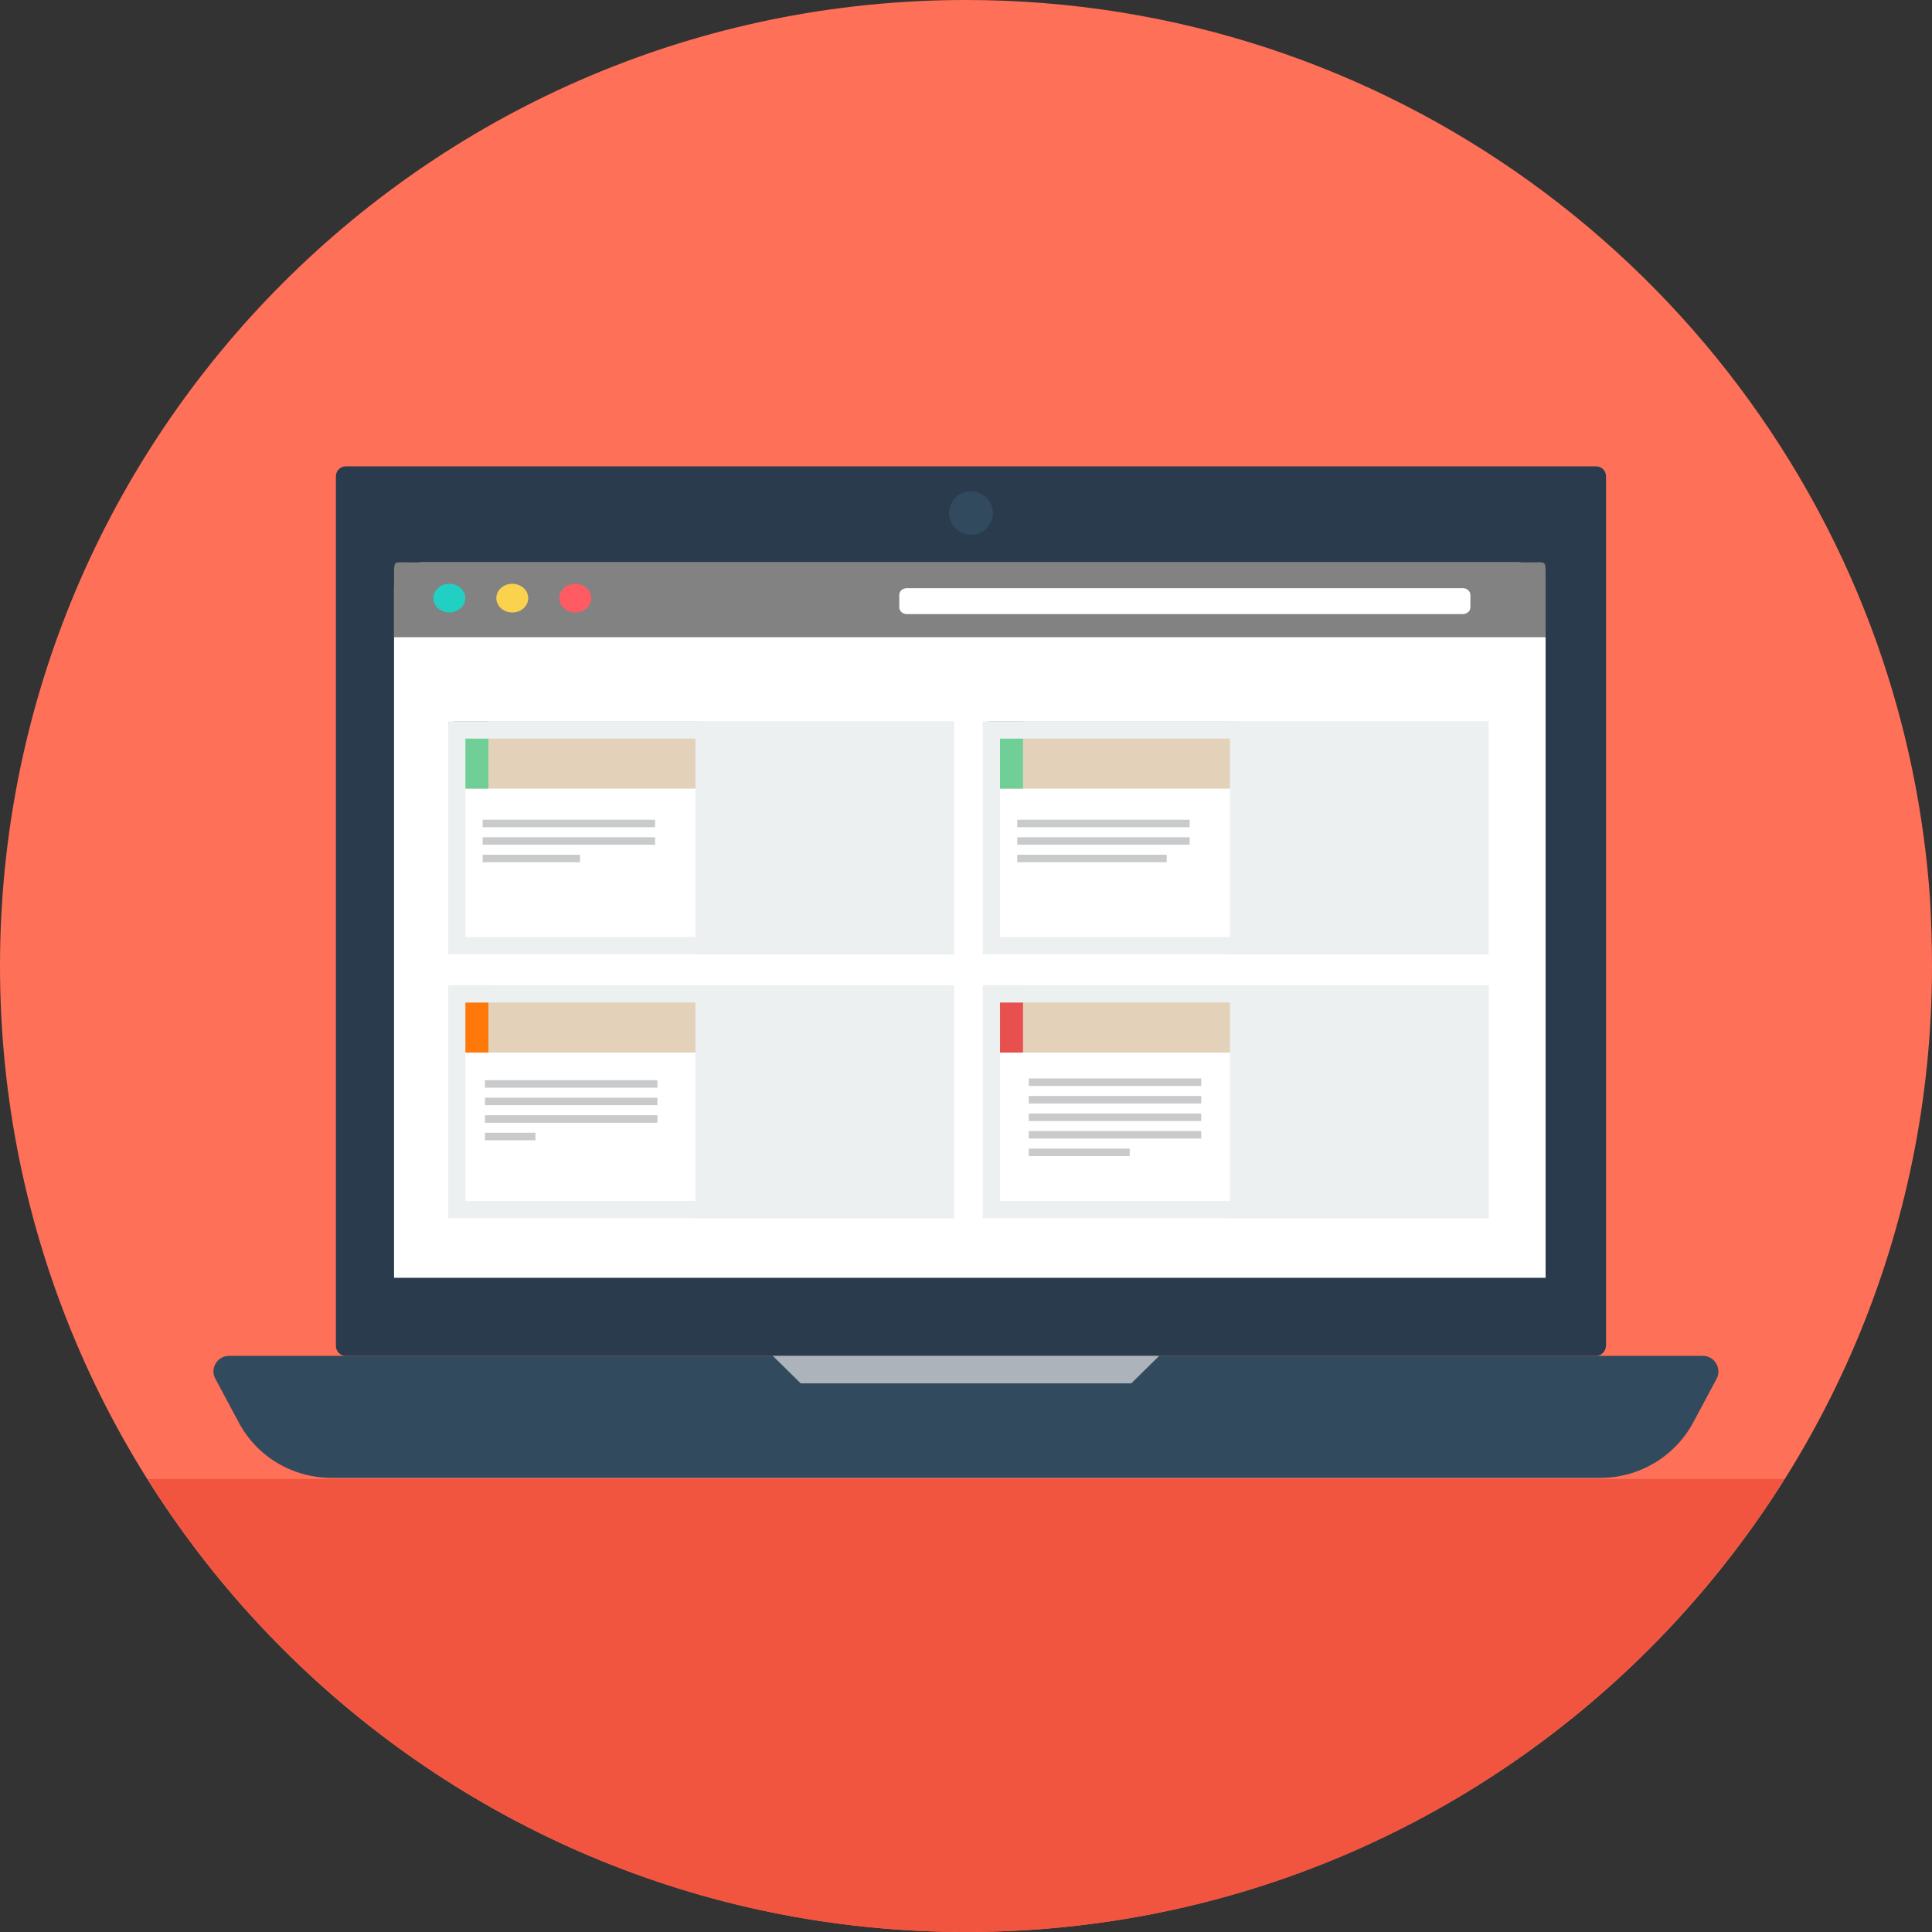 <svg width="112" height="112" viewBox="0 0 112 112" fill="none" xmlns="http://www.w3.org/2000/svg">
<rect x="0" y="0" width="112" height="112" fill="#333333" stroke="none"/>
<path d="M112 56C112 86.939 86.939 112 56 112C25.061 112 0 86.939 0 56C0 25.084 25.061 0 56 0C80.418 0 101.177 15.636 108.851 37.415C110.492 42.072 111.534 47.018 111.889 52.163C111.956 53.427 112 54.714 112 56Z" fill="#FF7058"/>
<path d="M8.561 85.741C18.474 101.51 35.995 112 56 112C76.004 112 93.525 101.51 103.439 85.741H8.561Z" fill="#F1543F"/>
<path d="M98.715 78.6H13.284C12.597 78.6 12.153 79.332 12.486 79.93L13.839 82.459C14.903 84.455 16.966 85.674 19.228 85.674H92.771C95.033 85.674 97.096 84.433 98.16 82.459L99.513 79.93C99.824 79.332 99.402 78.6 98.715 78.6Z" fill="#324A5E"/>
<path d="M92.528 78.6H20.049C19.739 78.6 19.473 78.356 19.473 78.023V27.612C19.473 27.301 19.717 27.035 20.049 27.035H92.528C92.838 27.035 93.104 27.279 93.104 27.612V78.023C93.082 78.333 92.838 78.6 92.528 78.6Z" fill="#2B3B4E"/>
<path d="M56.289 31.005C56.987 31.005 57.553 30.439 57.553 29.741C57.553 29.043 56.987 28.477 56.289 28.477C55.59 28.477 55.024 29.043 55.024 29.741C55.024 30.439 55.59 31.005 56.289 31.005Z" fill="#324A5E"/>
<path d="M65.581 80.196H46.419L44.8 78.6H67.2L65.581 80.196Z" fill="#ACB3BA"/>
<path d="M31.739 32.602H80.704H87.993C88.877 32.602 89.6 33.253 89.6 34.048V42.651V74.075H22.844V74.075V42.651V34.048C22.844 33.252 23.566 32.602 24.449 32.602H31.739H31.739Z" fill="white"/>
<path d="M23.731 32.602L88.713 32.602C89.597 32.602 89.6 32.472 89.6 33.267V36.939H22.844V33.267C22.844 32.472 22.848 32.602 23.731 32.602Z" fill="#828282"/>
<path d="M52.562 34.099H84.809C85.046 34.099 85.24 34.274 85.24 34.487V35.208C85.24 35.422 85.046 35.597 84.809 35.597H52.562C52.325 35.597 52.131 35.422 52.131 35.208V34.487C52.131 34.274 52.324 34.099 52.562 34.099Z" fill="white"/>
<path d="M26.047 33.842C26.558 33.842 26.972 34.214 26.972 34.674C26.972 35.134 26.558 35.507 26.047 35.507C25.536 35.507 25.122 35.135 25.122 34.674C25.122 34.214 25.537 33.842 26.047 33.842Z" fill="#21D0C3"/>
<path d="M29.697 33.842C30.208 33.842 30.622 34.214 30.622 34.674C30.622 35.134 30.208 35.507 29.697 35.507C29.187 35.507 28.773 35.135 28.773 34.674C28.773 34.214 29.187 33.842 29.697 33.842Z" fill="#FAD24D"/>
<path d="M33.348 33.842C33.858 33.842 34.273 34.214 34.273 34.674C34.273 35.134 33.859 35.507 33.348 35.507C32.837 35.507 32.423 35.135 32.423 34.674C32.423 34.214 32.837 33.842 33.348 33.842Z" fill="#FF5B62"/>
<path d="M58.97 49.551H67.634V49.986H58.97V49.551ZM58.97 48.535H68.967V48.97H58.97V48.535ZM58.97 47.519H68.967V47.954H58.97V47.519Z" fill="#C9CACC"/>
<path d="M71.632 41.818H57.304V45.718H64.468H71.632V41.818Z" fill="#E3D1B9"/>
<path d="M59.303 41.818H57.304V45.718H58.303H59.303V41.818Z" fill="#6FCF97"/>
<path d="M71.3 41.818H86.295V55.319H71.3V41.818Z" fill="#ECF0F1"/>
<path d="M57.471 42.318H85.795V54.819H57.471V42.318Z" stroke="#ECF0F1"/>
<path d="M27.98 49.551H33.622V49.986H27.98V49.551ZM27.98 48.535H37.976V48.97H27.98V48.535ZM27.98 47.519H37.976V47.954H27.98V47.519Z" fill="#C9CACC"/>
<path d="M40.642 41.818H26.314V45.718H33.478H40.642V41.818Z" fill="#E3D1B9"/>
<path d="M28.313 41.818H26.314V45.718H27.313H28.313V41.818Z" fill="#6FCF97"/>
<path d="M40.31 41.818H55.305V55.319H40.31V41.818Z" fill="#ECF0F1"/>
<path d="M26.48 42.318H54.805V54.819H26.48V42.318Z" stroke="#ECF0F1"/>
<path d="M59.638 62.519H69.635V62.954H59.638V62.519ZM59.638 66.584H65.491V67.019H59.638V66.584ZM59.638 65.567H69.635V66.003H59.638V65.567ZM59.638 64.551H69.635V64.986H59.638V64.551ZM59.638 63.535H69.635V63.97H59.638V63.535Z" fill="#C9CACC"/>
<path d="M71.633 57.119H57.305V61.019H64.469H71.633V57.119Z" fill="#E3D1B9"/>
<path d="M59.304 57.119H57.305V61.019H58.304H59.304V57.119Z" fill="#E84F4F"/>
<path d="M71.301 57.119H86.296V70.619H71.301V57.119Z" fill="#ECF0F1"/>
<path d="M57.472 57.619H85.796V70.119H57.472V57.619Z" stroke="#ECF0F1"/>
<path d="M28.113 65.668H31.04V66.103H28.113V65.668ZM28.113 64.651H38.11V65.087H28.113V64.651ZM28.113 63.635H38.11V64.07H28.113V63.635ZM28.113 62.619H38.11V63.054H28.113V62.619Z" fill="#C9CACC"/>
<path d="M40.642 57.119H26.314V61.019H33.478H40.642V57.119Z" fill="#E3D1B9"/>
<path d="M28.313 57.119H26.314V61.019H27.313H28.313V57.119Z" fill="#FF780A"/>
<path d="M40.31 57.119H55.305V70.619H40.31V57.119Z" fill="#ECF0F1"/>
<path d="M26.48 57.619H54.805V70.119H26.48V57.619Z" stroke="#ECF0F1"/>
</svg>
